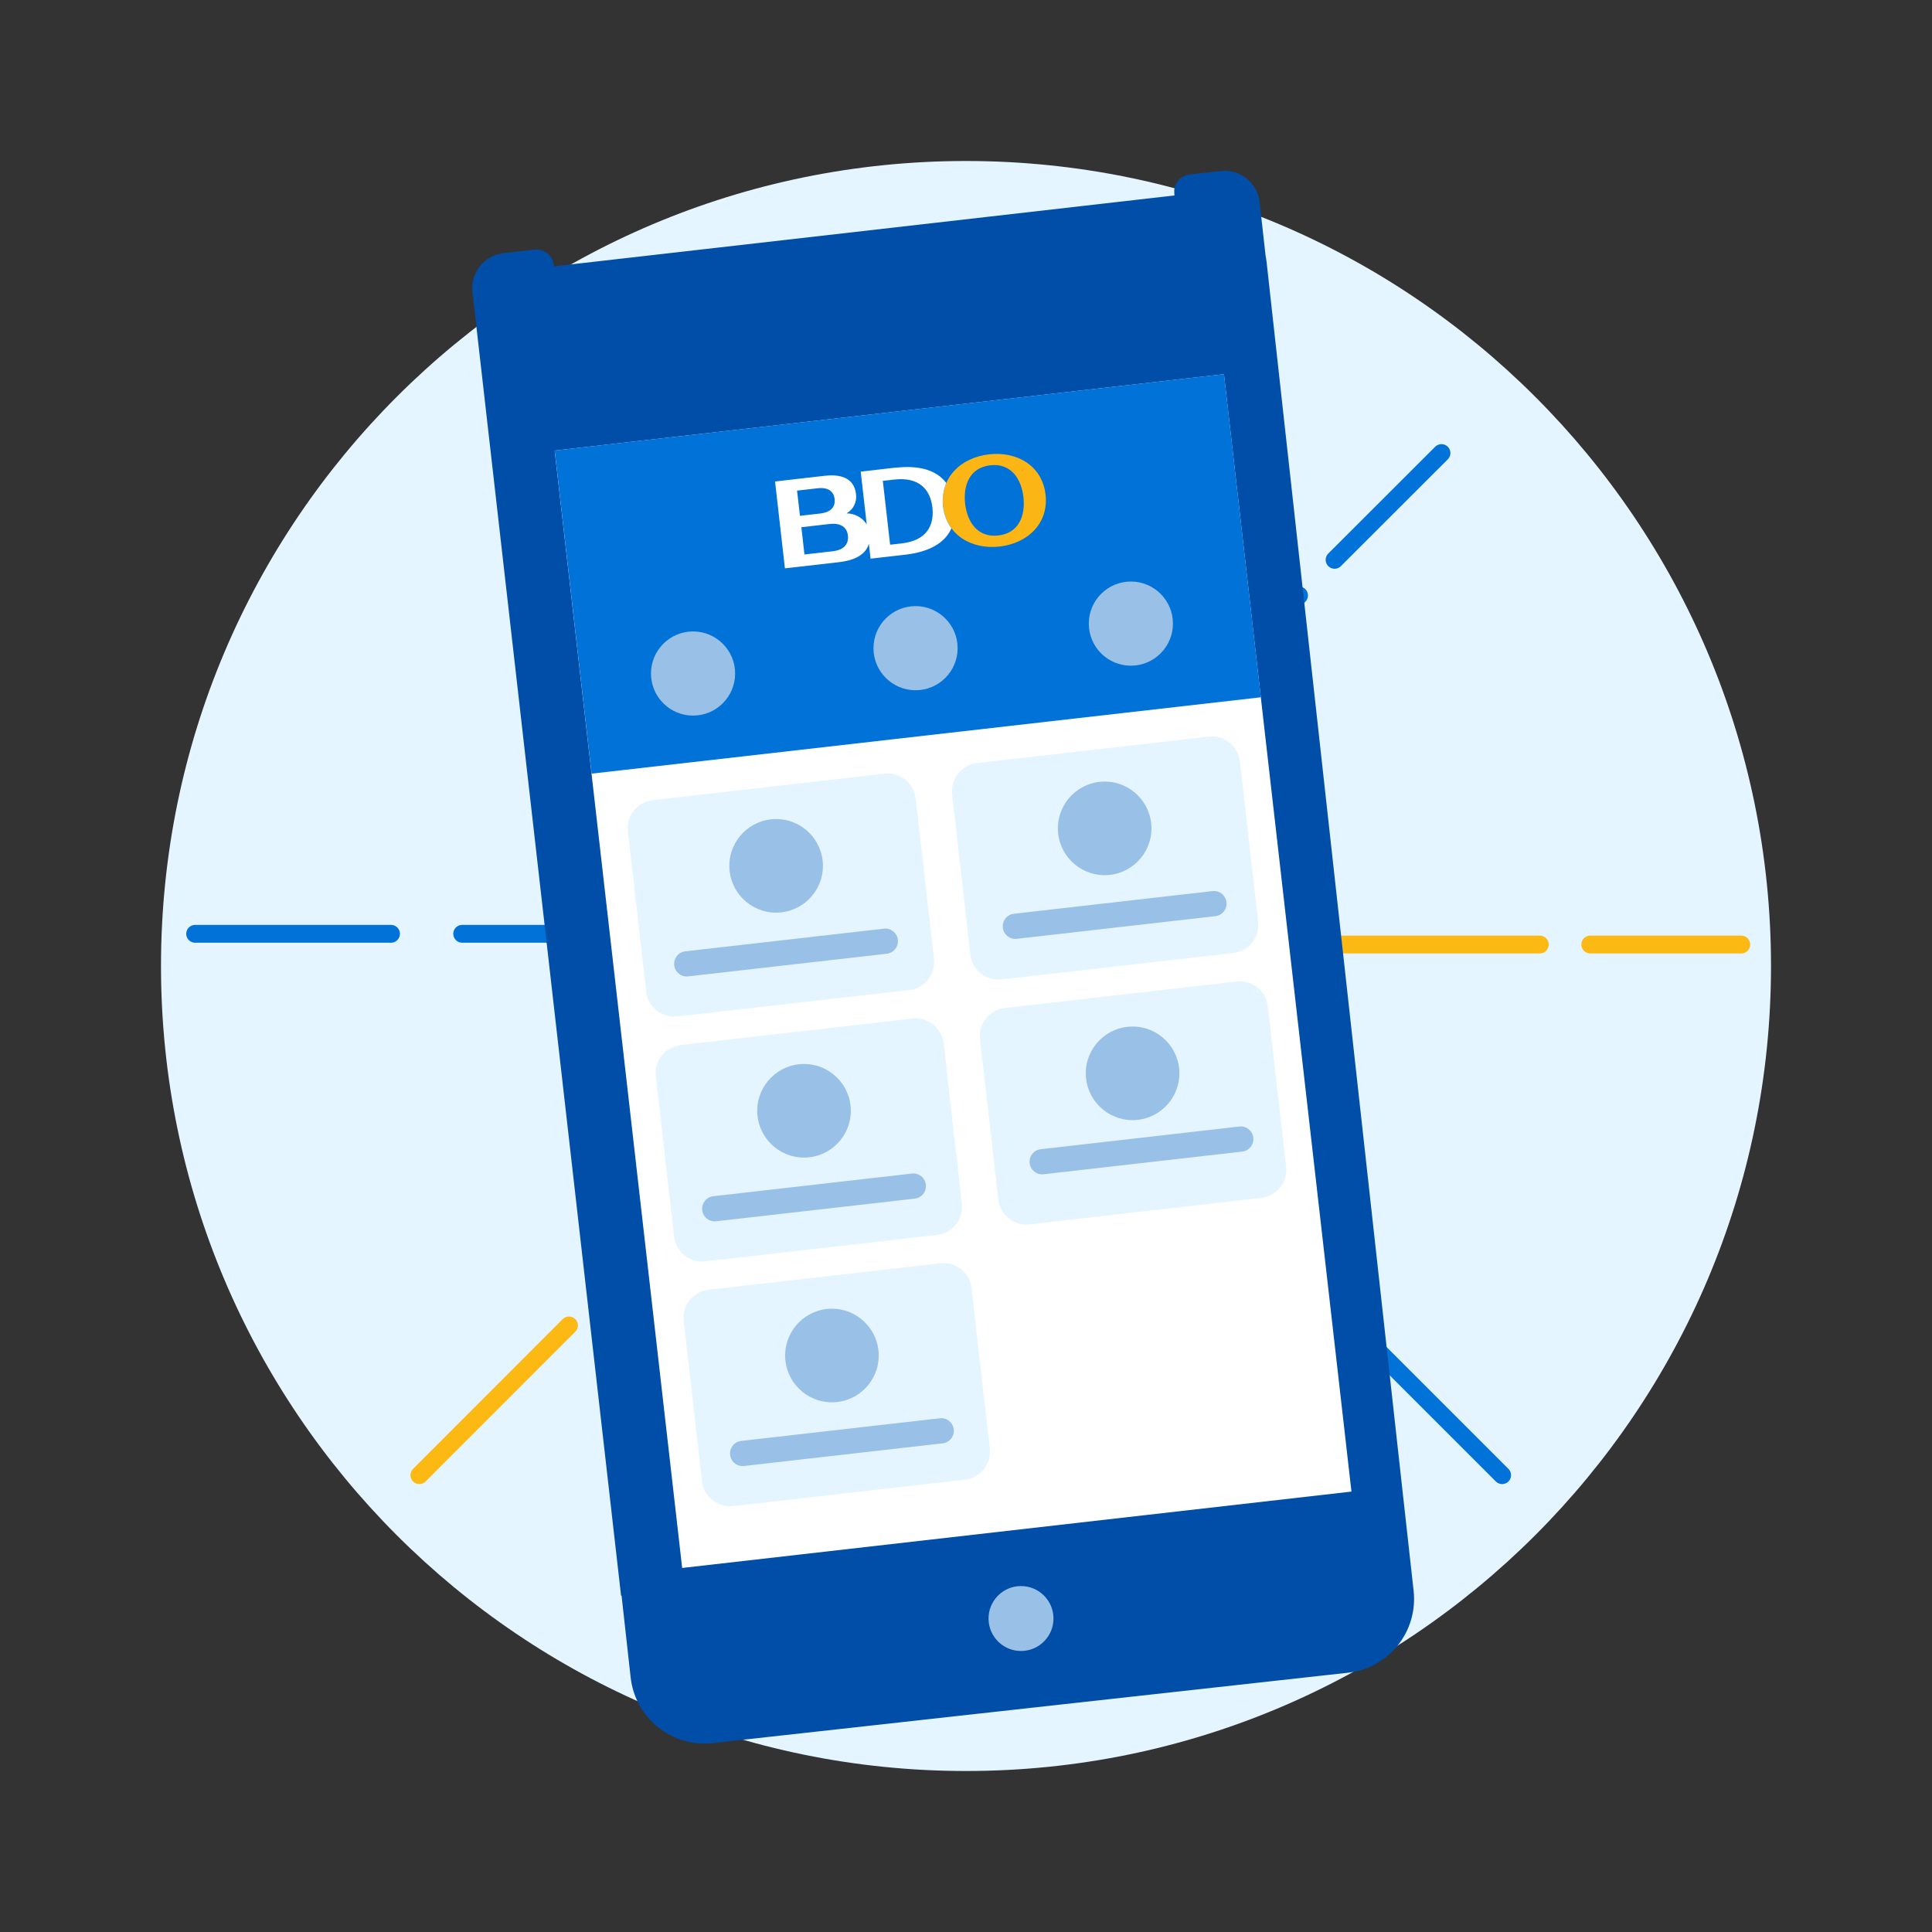 <svg width="180" height="180" viewBox="0 0 180 180" fill="none" xmlns="http://www.w3.org/2000/svg">
<rect x="0" y="0" width="180" height="180" fill="#333333" stroke="none"/>
<mask id="mask0_2056_449" style="mask-type:luminance" maskUnits="userSpaceOnUse" x="0" y="0" width="180" height="180">
<path d="M180 0H0V180H180V0Z" fill="white"/>
</mask>
<g mask="url(#mask0_2056_449)">
<path d="M90 165C131.421 165 165 131.421 165 90C165 48.579 131.421 15 90 15C48.579 15 15 48.579 15 90C15 131.421 48.579 165 90 165Z" fill="#E5F5FF"/>
<path d="M89.51 131.789V145.059" stroke="#FDB913" stroke-width="1.66" stroke-linecap="round" stroke-linejoin="round"/>
<path d="M89.51 118.52V125.15" stroke="#FDB913" stroke-width="1.66" stroke-linecap="round" stroke-linejoin="round"/>
<path d="M89.51 28.939V58.8" stroke="#FDB913" stroke-width="1.66" stroke-linecap="round" stroke-linejoin="round"/>
<path d="M36.43 87H18.18" stroke="#0072D8" stroke-width="1.66" stroke-linecap="round" stroke-linejoin="round"/>
<path d="M56.33 87H43.06" stroke="#0072D8" stroke-width="1.66" stroke-linecap="round" stroke-linejoin="round"/>
<path d="M53.01 123.488L39.07 137.438" stroke="#FDB913" stroke-width="1.66" stroke-linecap="round" stroke-linejoin="round"/>
<path d="M66.28 110.219L56.33 120.179" stroke="#FDB913" stroke-width="1.66" stroke-linecap="round" stroke-linejoin="round"/>
<path d="M121.03 55.478L112.73 63.769" stroke="#0072D8" stroke-width="1.66" stroke-linecap="round" stroke-linejoin="round"/>
<path d="M134.3 42.209L124.34 52.159" stroke="#0072D8" stroke-width="1.66" stroke-linecap="round" stroke-linejoin="round"/>
<path d="M126 123.488L139.95 137.438" stroke="#0072D8" stroke-width="1.66" stroke-linecap="round" stroke-linejoin="round"/>
<path d="M64.63 62.119L69.6 67.089" stroke="#FDB913" stroke-width="1.66" stroke-linecap="round" stroke-linejoin="round"/>
<path d="M143.46 88H123.74" stroke="#FDB913" stroke-width="1.66" stroke-linecap="round" stroke-linejoin="round"/>
<path d="M162.23 88H148.16" stroke="#FDB913" stroke-width="1.66" stroke-linecap="round" stroke-linejoin="round"/>
<path d="M116.84 23.879C116.89 24.089 116.92 24.299 116.95 24.519L129.67 139.509L130.65 148.329C131 151.539 128.7 154.429 125.48 154.789L66.27 161.349C63.06 161.699 60.17 159.379 59.81 156.169L58.86 147.609H58.81L45.07 27.089C44.93 25.879 45.8 24.779 47.02 24.639L49.93 24.309C50.24 24.269 50.51 24.499 50.54 24.799L50.68 25.989L51.28 25.919L110.47 19.159H110.59L110.46 17.919C110.42 17.609 110.65 17.339 110.95 17.309L113.85 16.989C115.07 16.849 116.17 17.729 116.3 18.949L116.85 23.869L116.84 23.879Z" fill="#004EA8" stroke="#004EA8" stroke-width="2.12" stroke-miterlimit="10"/>
<path d="M114.032 34.863L51.677 41.978L63.556 146.083L125.912 138.967L114.032 34.863Z" fill="white"/>
<path d="M98.13 150.449C98.32 152.109 97.13 153.609 95.47 153.799C93.81 153.989 92.31 152.799 92.12 151.139C91.93 149.479 93.12 147.979 94.78 147.789C96.44 147.599 97.94 148.789 98.13 150.449Z" fill="#99C1E7"/>
<path d="M114.036 34.859L51.681 41.975L55.117 72.079L117.472 64.964L114.036 34.859Z" fill="#0072D8"/>
<path d="M92.15 42.329C89.5 42.629 87.57 44.519 87.87 47.169C88.17 49.819 90.48 51.219 93.13 50.919C95.78 50.619 97.72 48.729 97.41 46.079C97.11 43.429 94.8 42.029 92.15 42.329ZM93.01 49.889C91.1 50.109 90.12 48.659 89.92 46.929C89.72 45.199 90.35 43.569 92.26 43.349C94.17 43.129 95.15 44.579 95.35 46.309C95.55 48.039 94.92 49.679 93.01 49.889Z" fill="#FBB615"/>
<path d="M83.42 43.569L80.19 43.939L80.75 48.849C80.33 48.209 79.63 47.829 78.87 47.829C79.51 47.469 79.86 46.749 79.75 46.019C79.61 44.809 78.72 44.109 76.82 44.329L72.21 44.859L73.13 52.949L78.15 52.379C79.64 52.209 80.66 51.669 80.95 50.659L81.11 52.049L84.34 51.679C86.59 51.419 88.04 50.579 88.64 49.229C87.77 47.999 87.59 46.399 88.16 44.999C87.28 43.819 85.67 43.319 83.42 43.579M74.27 45.709L76.18 45.489C77.16 45.379 77.68 45.779 77.76 46.499C77.84 47.219 77.42 47.719 76.44 47.839L74.53 48.059L74.26 45.719L74.27 45.709ZM77.58 51.359L74.95 51.659L74.66 49.119L77.29 48.819C78.35 48.699 78.92 49.139 79 49.909C79.08 50.679 78.64 51.239 77.58 51.359ZM84 50.629L82.93 50.749L82.25 44.799L83.32 44.679C85.61 44.419 86.68 45.579 86.87 47.289C87.06 48.999 86.29 50.369 84 50.629Z" fill="white"/>
<path d="M64.57 66.67C66.735 66.67 68.49 64.915 68.49 62.75C68.49 60.585 66.735 58.83 64.57 58.83C62.405 58.83 60.65 60.585 60.65 62.75C60.65 64.915 62.405 66.67 64.57 66.67Z" fill="#99C1E7"/>
<path d="M85.3 64.309C87.465 64.309 89.22 62.554 89.22 60.389C89.22 58.224 87.465 56.469 85.3 56.469C83.135 56.469 81.38 58.224 81.38 60.389C81.38 62.554 83.135 64.309 85.3 64.309Z" fill="#99C1E7"/>
<path d="M105.36 62.02C107.525 62.02 109.28 60.265 109.28 58.1C109.28 55.935 107.525 54.18 105.36 54.18C103.195 54.18 101.44 55.935 101.44 58.1C101.44 60.265 103.195 62.02 105.36 62.02Z" fill="#99C1E7"/>
<path d="M82.404 72.08L60.814 74.544C59.371 74.708 58.335 76.012 58.499 77.455L60.203 92.388C60.368 93.831 61.672 94.868 63.115 94.703L84.704 92.239C86.148 92.074 87.184 90.771 87.019 89.328L85.315 74.395C85.151 72.952 83.847 71.915 82.404 72.08Z" fill="#E5F5FF"/>
<path d="M72.31 85.029C74.718 85.029 76.67 83.077 76.67 80.669C76.67 78.261 74.718 76.309 72.31 76.309C69.902 76.309 67.95 78.261 67.95 80.669C67.95 83.077 69.902 85.029 72.31 85.029Z" fill="#99C1E7"/>
<path d="M82.355 86.521L63.845 88.633C63.203 88.706 62.742 89.286 62.815 89.928L62.816 89.938C62.889 90.58 63.469 91.041 64.111 90.968L82.621 88.856C83.263 88.782 83.724 88.203 83.651 87.561L83.65 87.551C83.576 86.909 82.996 86.448 82.355 86.521Z" fill="#99C1E7"/>
<path d="M112.608 68.629L91.018 71.092C89.575 71.257 88.539 72.561 88.704 74.004L90.407 88.937C90.572 90.38 91.876 91.416 93.319 91.252L114.909 88.788C116.352 88.623 117.388 87.32 117.223 85.877L115.519 70.944C115.355 69.501 114.051 68.464 112.608 68.629Z" fill="#E5F5FF"/>
<path d="M102.92 81.538C105.328 81.538 107.28 79.586 107.28 77.178C107.28 74.77 105.328 72.818 102.92 72.818C100.512 72.818 98.56 74.77 98.56 77.178C98.56 79.586 100.512 81.538 102.92 81.538Z" fill="#99C1E7"/>
<path d="M112.971 83.021L94.461 85.133C93.819 85.206 93.358 85.786 93.431 86.428L93.433 86.438C93.506 87.08 94.086 87.541 94.728 87.468L113.238 85.356C113.88 85.282 114.341 84.703 114.267 84.061L114.266 84.051C114.193 83.409 113.613 82.948 112.971 83.021Z" fill="#99C1E7"/>
<path d="M85.004 94.898L63.414 97.362C61.971 97.527 60.935 98.83 61.099 100.273L62.803 115.206C62.968 116.649 64.272 117.686 65.715 117.521L87.305 115.057C88.748 114.893 89.784 113.589 89.62 112.146L87.915 97.213C87.751 95.77 86.447 94.734 85.004 94.898Z" fill="#E5F5FF"/>
<path d="M74.91 107.849C77.318 107.849 79.27 105.897 79.27 103.489C79.27 101.081 77.318 99.129 74.91 99.129C72.502 99.129 70.55 101.081 70.55 103.489C70.55 105.897 72.502 107.849 74.91 107.849Z" fill="#99C1E7"/>
<path d="M84.965 109.337L66.455 111.449C65.813 111.523 65.352 112.102 65.425 112.744L65.426 112.754C65.499 113.396 66.079 113.857 66.721 113.784L85.231 111.672C85.873 111.599 86.334 111.019 86.261 110.377L86.26 110.367C86.187 109.725 85.607 109.264 84.965 109.337Z" fill="#99C1E7"/>
<path d="M115.209 91.447L93.619 93.911C92.176 94.076 91.139 95.379 91.304 96.822L93.008 111.755C93.173 113.198 94.476 114.235 95.919 114.07L117.509 111.606C118.952 111.442 119.989 110.138 119.824 108.695L118.12 93.762C117.955 92.319 116.652 91.282 115.209 91.447Z" fill="#E5F5FF"/>
<path d="M105.52 104.359C107.928 104.359 109.88 102.407 109.88 99.999C109.88 97.591 107.928 95.639 105.52 95.639C103.112 95.639 101.16 97.591 101.16 99.999C101.16 102.407 103.112 104.359 105.52 104.359Z" fill="#99C1E7"/>
<path d="M115.472 104.956L96.962 107.069C96.32 107.142 95.859 107.722 95.932 108.364L95.933 108.374C96.006 109.016 96.586 109.477 97.228 109.403L115.738 107.291C116.38 107.218 116.841 106.638 116.768 105.996L116.767 105.986C116.693 105.344 116.114 104.883 115.472 104.956Z" fill="#99C1E7"/>
<path d="M87.602 117.697L66.013 120.161C64.569 120.325 63.533 121.629 63.698 123.072L65.402 138.005C65.566 139.448 66.87 140.485 68.313 140.32L89.903 137.856C91.346 137.692 92.382 136.388 92.218 134.945L90.514 120.012C90.349 118.569 89.046 117.532 87.602 117.697Z" fill="#E5F5FF"/>
<path d="M77.51 130.65C79.918 130.65 81.87 128.698 81.87 126.29C81.87 123.882 79.918 121.93 77.51 121.93C75.102 121.93 73.15 123.882 73.15 126.29C73.15 128.698 75.102 130.65 77.51 130.65Z" fill="#99C1E7"/>
<path d="M87.563 132.136L69.053 134.248C68.411 134.321 67.95 134.901 68.023 135.543L68.024 135.553C68.098 136.195 68.677 136.656 69.32 136.583L87.829 134.471C88.471 134.398 88.933 133.818 88.859 133.176L88.858 133.166C88.785 132.524 88.205 132.063 87.563 132.136Z" fill="#99C1E7"/>
</g>
</svg>
